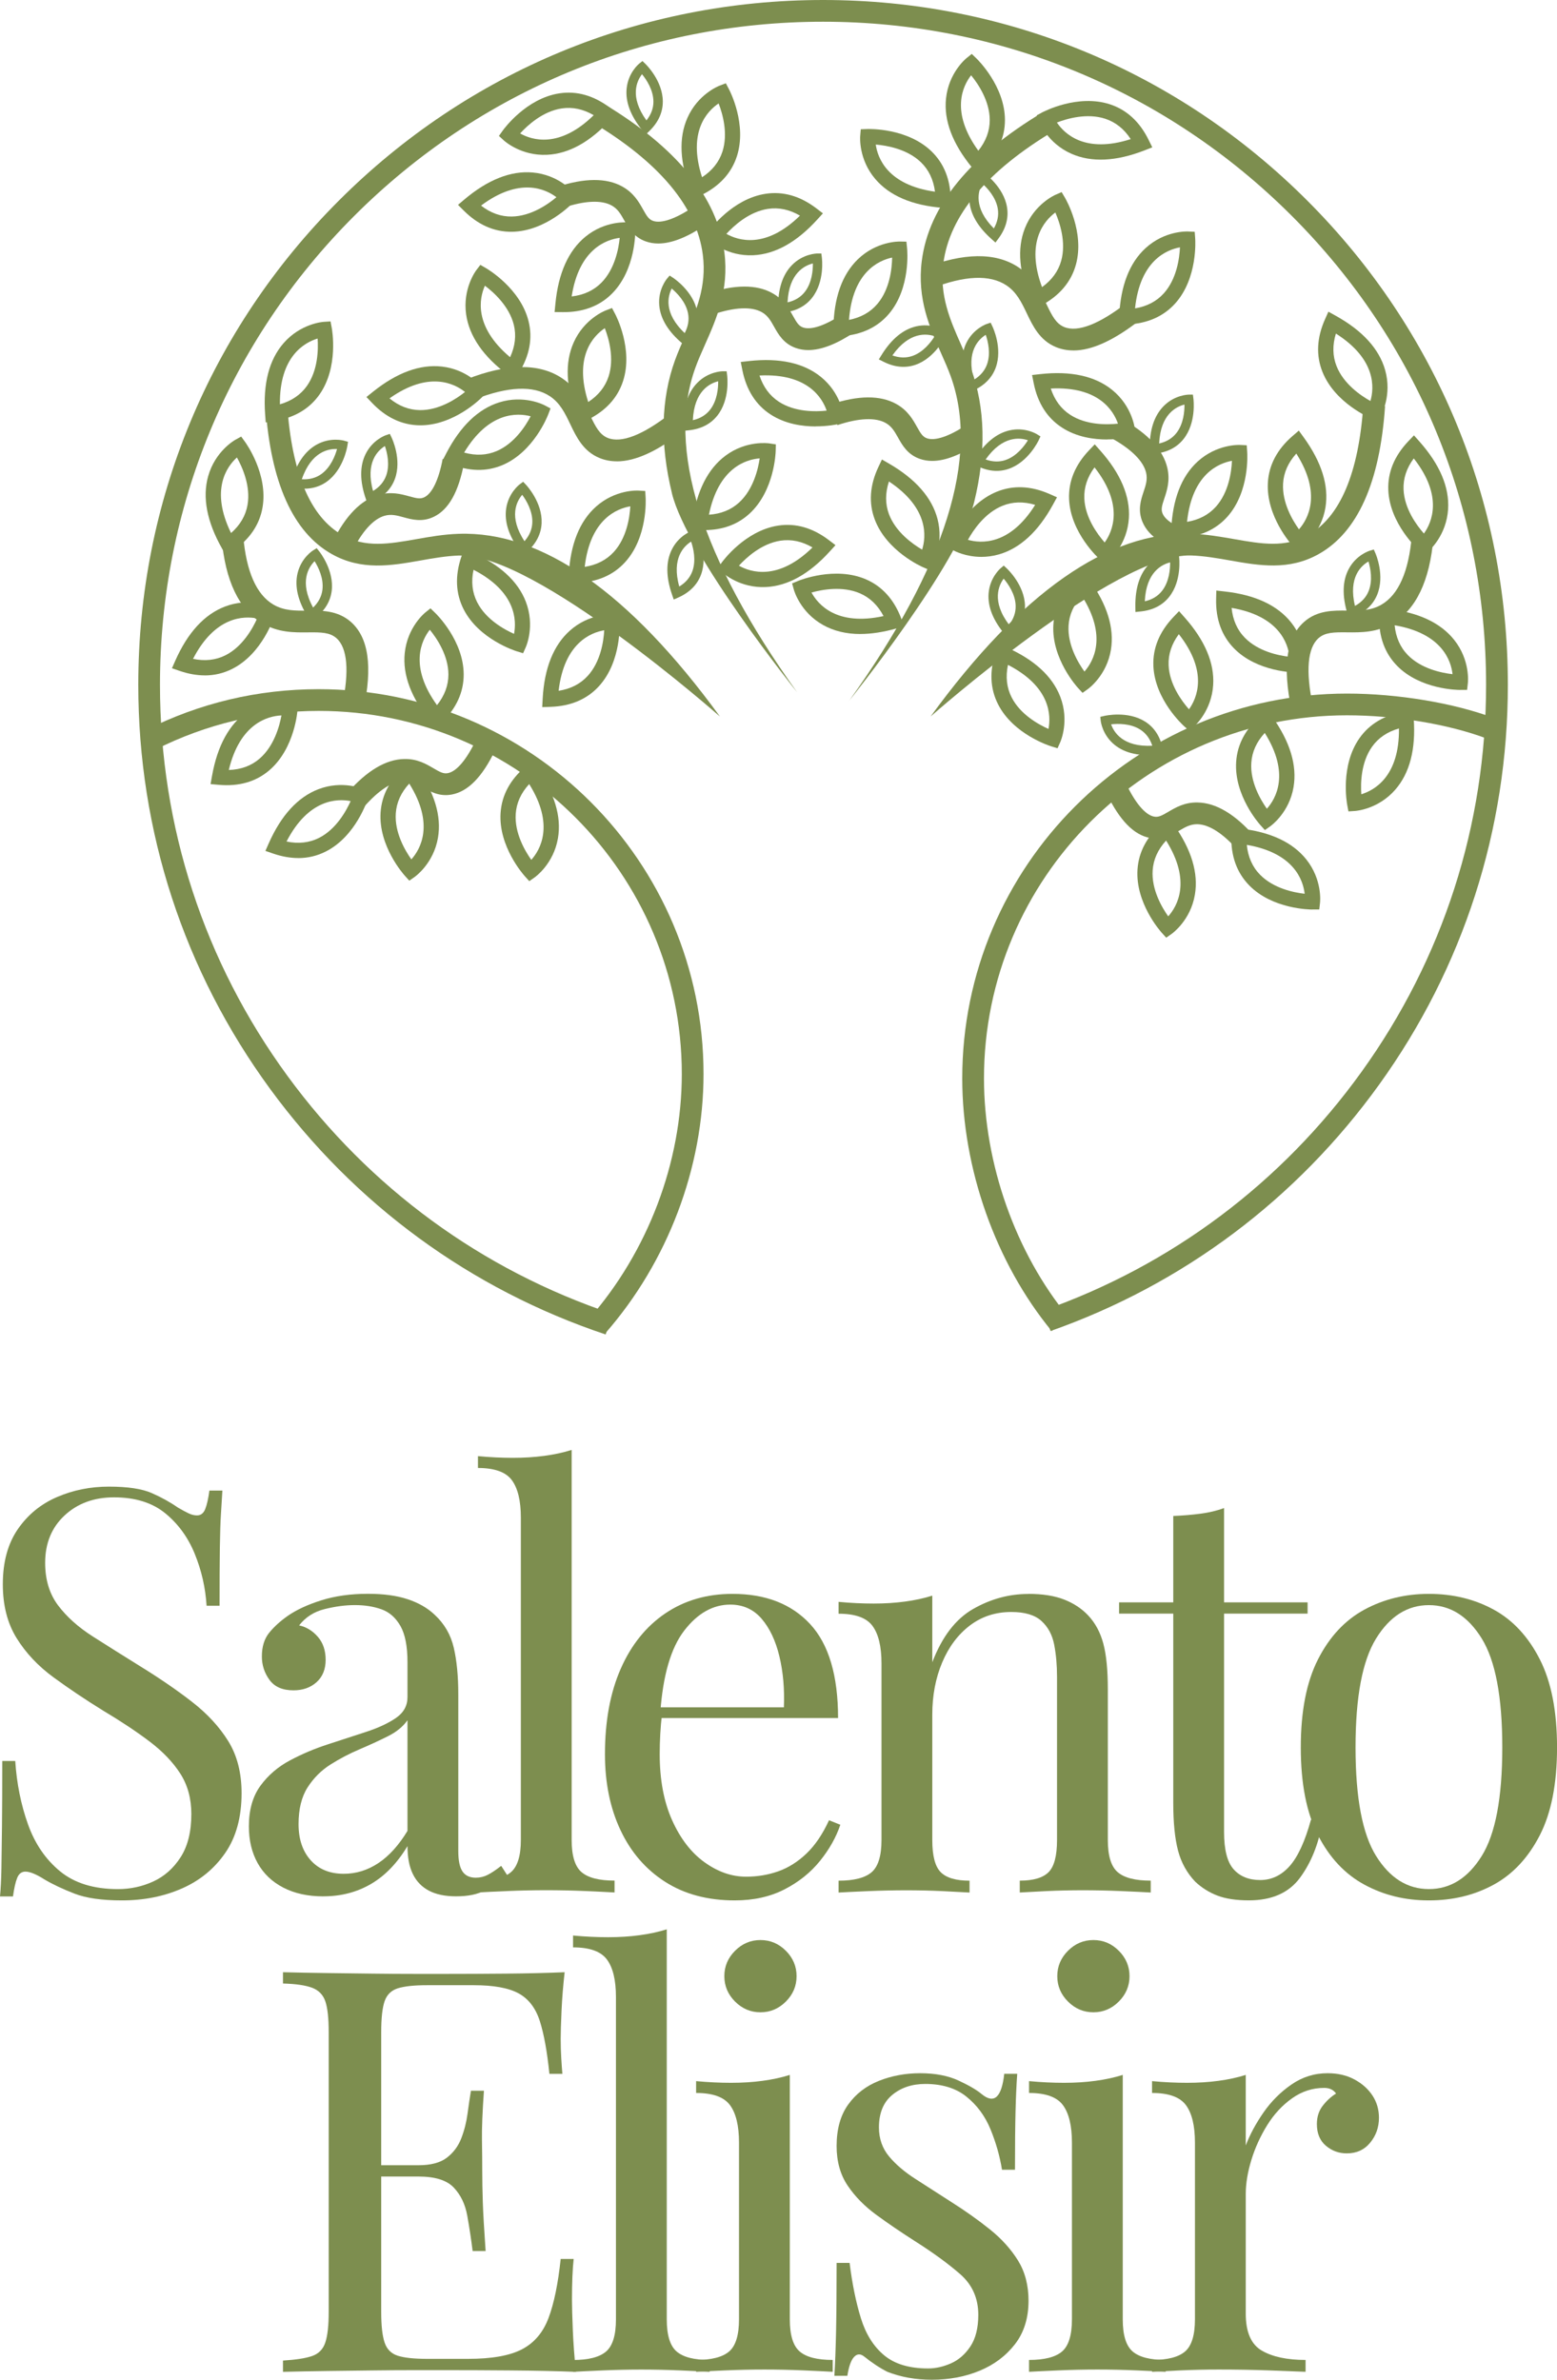 <?xml version="1.0" encoding="UTF-8"?>
<svg id="Livello_1" data-name="Livello 1" xmlns="http://www.w3.org/2000/svg" viewBox="0 0 386.19 590.18">
  <defs>
    <style>
      .cls-1 {
        fill: #7d8e4f;
      }
    </style>
  </defs>
  <g>
    <path class="cls-1" d="M266.23,86.91c-1.54,0-2.99-.28-4.34-.84-4.01-1.66-5.71-5.22-7.21-8.36-1.3-2.71-2.52-5.28-5.1-6.97-4.08-2.68-10.33-2.42-18.57.8l-1.96-5.02c9.96-3.89,17.87-3.98,23.49-.28,3.83,2.52,5.51,6.04,7,9.15,1.43,3,2.41,4.88,4.41,5.71,3.36,1.39,8.77-.72,15.64-6.1l3.33,4.24c-6.55,5.14-12.06,7.68-16.69,7.68Z"/>
    <path class="cls-1" d="M320.35,176.1c-2.29-10.86-1.27-18.02,3.14-21.89,3.26-2.87,7.21-2.82,10.69-2.78,3.01.03,5.85.07,8.51-1.5,4.21-2.48,6.73-8.2,7.48-17.01l5.37.46c-.91,10.66-4.31,17.79-10.12,21.2-3.95,2.32-7.86,2.28-11.3,2.24-3.32-.04-5.44.01-7.07,1.44-2.74,2.4-3.23,8.19-1.43,16.72l-5.28,1.11Z"/>
    <path class="cls-1" d="M90.15,176.1l-5.28-1.11c1.8-8.54,1.31-14.32-1.42-16.72-1.63-1.43-3.74-1.48-7.07-1.44-3.45.04-7.35.08-11.3-2.24-5.8-3.41-9.21-10.55-10.12-21.2l5.37-.46c.75,8.81,3.27,14.54,7.48,17.01,2.66,1.56,5.5,1.53,8.51,1.5,3.48-.04,7.42-.08,10.69,2.78,4.41,3.87,5.44,11.03,3.14,21.89Z"/>
    <path class="cls-1" d="M153,114.41c-1.54,0-2.99-.28-4.34-.84-4.01-1.66-5.71-5.22-7.21-8.36-1.3-2.71-2.52-5.28-5.1-6.97-4.08-2.68-10.33-2.42-18.57.8l-1.96-5.02c9.96-3.89,17.87-3.98,23.49-.28,3.83,2.52,5.51,6.04,7,9.15,1.43,3,2.41,4.88,4.41,5.71,3.37,1.39,8.77-.72,15.64-6.1l3.33,4.24c-6.55,5.14-12.06,7.68-16.69,7.68Z"/>
    <path class="cls-1" d="M200.49,86.82c-1.11,0-2.14-.17-3.12-.52-3.02-1.07-4.32-3.4-5.37-5.27-.83-1.48-1.55-2.77-3.04-3.61-2.54-1.43-6.69-1.25-11.99.52l-1.71-5.12c6.88-2.29,12.38-2.33,16.34-.1,2.82,1.59,4.09,3.85,5.11,5.67.92,1.64,1.41,2.45,2.46,2.82,2.04.72,5.58-.49,9.95-3.42l3,4.48c-4.54,3.04-8.37,4.55-11.63,4.55Z"/>
    <path class="cls-1" d="M87.32,136.83l-4.84-2.38c3.2-6.51,7.03-10.45,11.4-11.71,3.11-.89,5.61-.21,7.63.35,1.82.5,2.73.72,3.74.23,1.95-.95,3.56-4.32,4.55-9.49l5.3,1c-1.36,7.19-3.81,11.55-7.49,13.33-2.88,1.4-5.46.69-7.53.12-1.64-.45-3.06-.84-4.71-.36-2.8.81-5.58,3.89-8.05,8.91Z"/>
    <path class="cls-1" d="M296.29,137.64c-7.1-1.75-11.33-4.43-12.91-8.19-1.24-2.95-.4-5.48.28-7.52.54-1.61,1-3.01.62-4.68-.66-2.84-3.58-5.79-8.46-8.51l2.63-4.71c6.33,3.54,10.06,7.58,11.09,12.01.73,3.15-.09,5.62-.75,7.6-.6,1.79-.86,2.69-.43,3.72.84,2,4.12,3.79,9.23,5.05l-1.29,5.24Z"/>
    <path class="cls-1" d="M231.23,114.31c-1.11,0-2.14-.17-3.12-.52-3.02-1.07-4.32-3.4-5.37-5.27-.83-1.48-1.55-2.77-3.04-3.61-2.54-1.43-6.69-1.25-11.99.52l-1.71-5.12c6.88-2.3,12.38-2.33,16.34-.1,2.82,1.58,4.09,3.85,5.11,5.67.92,1.64,1.41,2.45,2.46,2.82,2.04.72,5.58-.49,9.95-3.42l3,4.48c-4.54,3.04-8.38,4.55-11.63,4.55Z"/>
    <path class="cls-1" d="M163.29,60.39c-1.11,0-2.14-.17-3.12-.52-3.02-1.07-4.32-3.4-5.37-5.27-.83-1.48-1.55-2.77-3.04-3.61-2.54-1.43-6.69-1.25-11.99.52l-1.71-5.12c6.88-2.29,12.38-2.33,16.34-.1,2.82,1.59,4.09,3.85,5.11,5.67.92,1.64,1.41,2.45,2.46,2.82,2.04.72,5.58-.49,9.95-3.42l3,4.48c-4.54,3.04-8.37,4.55-11.63,4.55Z"/>
    <path class="cls-1" d="M90.28,200.14l-4.06-3.55c4.78-5.46,9.51-8.27,14.05-8.35,3.25-.08,5.47,1.26,7.27,2.31,1.62.95,2.45,1.4,3.55,1.19,2.13-.41,4.56-3.24,6.85-7.98l4.85,2.35c-3.18,6.59-6.68,10.16-10.69,10.93-3.14.61-5.45-.75-7.3-1.84-1.47-.86-2.73-1.6-4.45-1.57-2.92.05-6.4,2.3-10.09,6.51Z"/>
    <path class="cls-1" d="M307.07,210.92c-3.68-4.21-7.17-6.46-10.09-6.51-1.73-.02-2.98.71-4.45,1.57-1.85,1.09-4.16,2.44-7.3,1.84-4.01-.77-7.51-4.35-10.69-10.93l4.85-2.35c2.29,4.74,4.72,7.57,6.85,7.98,1.1.21,1.93-.24,3.55-1.19,1.8-1.06,4.05-2.39,7.27-2.31,4.54.08,9.27,2.89,14.05,8.35l-4.06,3.55Z"/>
    <path class="cls-1" d="M172.09,49.31l-.75-1.92c-2.76-7.08-3.04-13.19-.83-18.17,2.6-5.87,7.74-7.89,7.96-7.97l1.56-.6.78,1.48c.19.35,4.53,8.71,1.96,16.64-1.35,4.17-4.32,7.41-8.84,9.63l-1.84.91ZM178.24,25.65c-2.76,1.85-7.77,6.96-4.11,18.31,2.52-1.64,4.21-3.77,5.05-6.33,1.47-4.5.05-9.43-.94-11.98Z"/>
    <path class="cls-1" d="M285.81,36.54l-1.92.75c-7.08,2.76-13.19,3.04-18.17.83-5.87-2.6-7.89-7.74-7.97-7.96l-.6-1.56,1.48-.78c.35-.19,8.71-4.53,16.64-1.96,4.17,1.35,7.41,4.32,9.63,8.84l.91,1.84ZM262.15,30.39c1.85,2.76,6.96,7.77,18.31,4.11-1.64-2.52-3.77-4.21-6.33-5.05-4.5-1.47-9.43-.05-11.98.94Z"/>
    <path class="cls-1" d="M235.83,51.7l-2.05-.16c-7.57-.6-13.19-3.02-16.71-7.18-4.15-4.9-3.73-10.41-3.71-10.64l.14-1.66,1.67-.06c.4-.01,9.81-.28,15.83,5.49,3.16,3.03,4.78,7.12,4.81,12.15v2.06ZM217.22,35.85c.46,3.29,2.87,10.03,14.69,11.69-.38-2.98-1.55-5.44-3.5-7.31-3.41-3.28-8.46-4.15-11.19-4.38Z"/>
    <path class="cls-1" d="M143.86,105.05l-.75-1.92c-2.76-7.08-3.04-13.19-.83-18.17,2.6-5.87,7.74-7.89,7.96-7.97l1.56-.6.78,1.48c.19.35,4.53,8.71,1.96,16.64-1.35,4.17-4.32,7.41-8.84,9.63l-1.84.91ZM150.01,81.39c-2.76,1.85-7.77,6.96-4.11,18.31,2.52-1.64,4.21-3.77,5.05-6.33,1.47-4.5.05-9.43-.94-11.98Z"/>
    <path class="cls-1" d="M206.68,83.53l.03-2.06c.11-7.61,2.15-13.38,6.07-17.17,4.62-4.47,10.14-4.4,10.37-4.4l1.67.03.17,1.66c.04.4.92,9.78-4.45,16.18-2.82,3.36-6.79,5.25-11.81,5.61l-2.05.15ZM221.28,63.88c-3.26.68-9.82,3.54-10.7,15.45,2.95-.58,5.32-1.91,7.06-3.98,3.06-3.63,3.6-8.74,3.64-11.48Z"/>
    <path class="cls-1" d="M218.75,113.96l1.78,1.03c6.58,3.82,10.62,8.43,12,13.7,1.63,6.22-1.13,11-1.24,11.2l-.85,1.44-1.53-.67c-.37-.16-8.98-3.99-11.93-11.8-1.55-4.1-1.25-8.49.89-13.04l.88-1.86ZM228.72,136.31c1-3.17,1.72-10.3-8.23-16.9-.94,2.86-.94,5.57,0,8.1,1.67,4.44,5.86,7.41,8.22,8.8Z"/>
    <path class="cls-1" d="M204.11,52.91l-1.38,1.52c-5.11,5.64-10.46,8.62-15.91,8.87-6.42.3-10.52-3.4-10.69-3.55l-1.23-1.13.97-1.36c.23-.32,5.77-7.95,14.03-9.2,4.34-.66,8.56.55,12.57,3.6l1.64,1.25ZM180.17,58c2.89,1.64,9.71,3.84,18.25-4.52-2.6-1.52-5.26-2.08-7.93-1.68-4.69.7-8.47,4.18-10.32,6.2Z"/>
    <path class="cls-1" d="M207.23,135.2l-1.38,1.52c-5.11,5.64-10.46,8.62-15.91,8.87-6.42.3-10.52-3.4-10.69-3.55l-1.23-1.13.97-1.36c.23-.32,5.77-7.95,14.03-9.2,4.34-.66,8.56.55,12.57,3.6l1.64,1.25ZM183.28,140.29c2.89,1.64,9.71,3.84,18.25-4.52-2.6-1.52-5.26-2.08-7.93-1.68-4.69.7-8.47,4.18-10.32,6.2Z"/>
    <path class="cls-1" d="M152.96,28l-1.38,1.52c-5.11,5.64-10.46,8.62-15.91,8.87-6.42.3-10.52-3.4-10.69-3.55l-1.23-1.13.97-1.36c.23-.32,5.77-7.95,14.03-9.2,4.34-.66,8.56.55,12.57,3.6l1.64,1.25ZM129.01,33.09c2.89,1.64,9.71,3.84,18.25-4.52-2.6-1.52-5.26-2.08-7.93-1.68-4.69.7-8.47,4.18-10.32,6.2Z"/>
    <path class="cls-1" d="M174.75,131.46c-.41,0-.83-.01-1.25-.04l-2.05-.11.29-2.04c1.07-7.53,3.84-13,8.21-16.26,5.15-3.84,10.61-3.08,10.84-3.05l1.65.25-.04,1.67c-.01.4-.33,9.82-6.47,15.48-2.95,2.72-6.71,4.1-11.17,4.1ZM188.42,113.68c-3.32.26-10.19,2.26-12.58,13.97,3-.2,5.52-1.22,7.51-3.05,3.49-3.21,4.68-8.21,5.08-10.92Z"/>
    <path class="cls-1" d="M109.75,114.24l.95-1.83c3.51-6.75,7.93-10.99,13.13-12.62,6.13-1.92,11.04.61,11.24.72l1.48.78-.6,1.56c-.14.37-3.57,9.16-11.24,12.46-4.03,1.73-8.42,1.64-13.07-.29l-1.9-.79ZM131.62,103.24c-3.22-.85-10.37-1.24-16.5,9,2.9.81,5.61.68,8.09-.38,4.36-1.87,7.14-6.19,8.41-8.62Z"/>
    <path class="cls-1" d="M52.23,194.46l.36-2.03c1.33-7.49,4.28-12.86,8.76-15.97,5.28-3.66,10.71-2.72,10.94-2.67l1.64.3-.1,1.67c-.02.4-.67,9.81-7,15.25-3.32,2.86-7.55,4.08-12.56,3.63l-2.05-.18ZM69.81,177.43c-3.32.15-10.27,1.91-13.06,13.53,3.01-.1,5.56-1.03,7.61-2.79,3.6-3.09,4.96-8.04,5.45-10.74Z"/>
    <path class="cls-1" d="M140.96,144.61l.11-2.05c.41-7.59,2.69-13.29,6.76-16.91,4.8-4.28,10.3-4,10.54-3.98l1.67.1.1,1.67c.02.4.53,9.81-5.1,15.99-2.95,3.24-7,4.97-12.02,5.13l-2.06.07ZM156.35,125.57c-3.28.55-9.96,3.14-11.32,15.01,2.97-.46,5.39-1.7,7.21-3.69,3.2-3.5,3.95-8.58,4.1-11.32Z"/>
    <path class="cls-1" d="M134.49,175.35l.11-2.05c.41-7.59,2.69-13.29,6.76-16.91,4.8-4.28,10.3-4,10.54-3.98l1.67.1.1,1.67c.02.4.53,9.81-5.1,15.99-2.95,3.24-7,4.97-12.02,5.13l-2.06.07ZM149.88,156.31c-3.28.55-9.96,3.14-11.32,15.01,2.97-.46,5.39-1.7,7.21-3.69,3.2-3.5,3.95-8.58,4.1-11.32Z"/>
    <path class="cls-1" d="M108.12,180.6l-1.3-1.59c-4.82-5.88-6.99-11.62-6.43-17.04.65-6.39,4.9-9.91,5.08-10.05l1.3-1.05,1.2,1.16c.29.28,7.02,6.88,7.04,15.23.01,4.39-1.81,8.39-5.41,11.9l-1.47,1.44ZM106.61,156.17c-2.05,2.62-5.22,9.04,1.78,18.71,1.88-2.35,2.83-4.89,2.83-7.59,0-4.74-2.89-9-4.62-11.12Z"/>
    <path class="cls-1" d="M242.38,43.1l-1.31-1.59c-4.82-5.88-6.99-11.62-6.43-17.04.65-6.39,4.9-9.91,5.09-10.05l1.3-1.05,1.2,1.16c.29.28,7.02,6.88,7.03,15.23.01,4.38-1.81,8.39-5.41,11.9l-1.47,1.44ZM240.87,18.67c-2.05,2.62-5.22,9.04,1.79,18.71,1.88-2.35,2.83-4.89,2.83-7.59,0-4.74-2.89-9-4.62-11.12Z"/>
    <path class="cls-1" d="M160.17,33.36l-.8-.98c-2.95-3.6-4.28-7.12-3.94-10.44.4-3.92,3-6.07,3.12-6.16l.8-.64.74.71c.18.17,4.3,4.22,4.31,9.33,0,2.69-1.11,5.14-3.31,7.29l-.9.88ZM159.25,18.39c-1.25,1.61-3.2,5.54,1.09,11.47,1.15-1.44,1.74-3,1.73-4.65,0-2.91-1.77-5.51-2.83-6.81Z"/>
    <path class="cls-1" d="M170.32,86.08l-.97-.81c-3.58-2.99-5.54-6.19-5.83-9.52-.34-3.92,1.82-6.52,1.91-6.63l.66-.78.86.56c.2.13,5.01,3.34,5.98,8.36.51,2.64-.13,5.26-1.89,7.78l-.72,1.03ZM166.61,71.55c-.93,1.81-2.11,6.04,3.22,11.06.86-1.63,1.14-3.27.83-4.89-.55-2.86-2.77-5.08-4.05-6.16Z"/>
    <path class="cls-1" d="M240.19,97.4l-.41-1.19c-1.53-4.4-1.56-8.16-.09-11.16,1.73-3.54,4.92-4.66,5.05-4.7l.97-.33.44.92c.11.22,2.58,5.44.82,10.25-.92,2.52-2.82,4.44-5.63,5.7l-1.15.51ZM244.5,83.04c-1.73,1.07-4.92,4.09-2.94,11.14,1.58-.95,2.66-2.21,3.24-3.77,1-2.73.25-5.78-.3-7.37Z"/>
    <path class="cls-1" d="M167.11,148.69l-.41-1.19c-1.53-4.4-1.56-8.16-.09-11.16,1.73-3.54,4.92-4.66,5.05-4.7l.97-.33.44.92c.11.22,2.58,5.44.82,10.25-.92,2.52-2.82,4.44-5.63,5.7l-1.15.51ZM171.42,134.32c-1.73,1.07-4.92,4.09-2.94,11.14,1.58-.95,2.66-2.21,3.24-3.77,1-2.73.25-5.78-.3-7.37Z"/>
    <path class="cls-1" d="M91.17,124.98l-.41-1.19c-1.53-4.4-1.56-8.16-.09-11.16,1.73-3.54,4.92-4.66,5.05-4.7l.97-.33.44.92c.11.22,2.58,5.44.82,10.25-.92,2.52-2.82,4.44-5.63,5.7l-1.15.51ZM95.47,110.62c-1.73,1.07-4.92,4.09-2.94,11.14,1.58-.95,2.66-2.21,3.24-3.77,1-2.73.25-5.78-.3-7.37Z"/>
    <path class="cls-1" d="M129.76,137.72l-.75-1.01c-2.79-3.73-3.95-7.3-3.46-10.61.58-3.89,3.28-5.93,3.39-6.01l.82-.61.7.74c.17.18,4.1,4.41,3.88,9.52-.12,2.68-1.34,5.08-3.64,7.13l-.94.84ZM129.52,122.72c-1.33,1.55-3.45,5.39.57,11.5,1.22-1.38,1.87-2.91,1.94-4.57.13-2.9-1.51-5.59-2.51-6.94Z"/>
    <path class="cls-1" d="M71.9,120.75l.34-1.22c1.24-4.49,3.35-7.6,6.26-9.24,3.43-1.93,6.69-1.04,6.83-1l.99.28-.16,1.01c-.04.24-.97,5.94-5.14,8.9-2.19,1.55-4.84,2.06-7.87,1.5l-1.24-.23ZM83.6,111.36c-2.04-.1-6.37.58-8.74,7.5,1.84.11,3.45-.31,4.8-1.26,2.37-1.68,3.49-4.62,3.94-6.24Z"/>
    <path class="cls-1" d="M77.05,154.13l-.67-1.07c-2.47-3.95-3.34-7.6-2.58-10.86.9-3.83,3.75-5.64,3.88-5.71l.87-.54.64.8c.15.19,3.73,4.73,3.08,9.81-.34,2.67-1.76,4.96-4.22,6.81l-1.01.76ZM78.04,139.17c-1.45,1.43-3.88,5.09-.38,11.51,1.33-1.28,2.1-2.75,2.31-4.39.37-2.88-1.05-5.69-1.94-7.12Z"/>
    <path class="cls-1" d="M246.9,60.15l-.94-.84c-3.48-3.09-5.35-6.35-5.53-9.69-.22-3.93,2.01-6.47,2.11-6.57l.68-.76.84.59c.2.14,4.91,3.49,5.72,8.54.43,2.65-.29,5.25-2.12,7.72l-.75,1.01ZM243.63,45.51c-.99,1.78-2.29,5.97,2.88,11.15.91-1.6,1.24-3.23.98-4.87-.46-2.87-2.61-5.17-3.86-6.28Z"/>
    <path class="cls-1" d="M217.98,89.13l.66-1.07c2.45-3.96,5.34-6.36,8.59-7.12,3.83-.89,6.72.87,6.84.95l.87.54-.43.93c-.1.22-2.59,5.43-7.43,7.11-2.54.88-5.22.62-7.97-.77l-1.13-.57ZM231.83,83.39c-1.93-.66-6.28-1.23-10.49,4.76,1.73.62,3.4.67,4.96.13,2.75-.95,4.64-3.46,5.53-4.89Z"/>
    <path class="cls-1" d="M241.11,114.93l.66-1.07c2.45-3.96,5.34-6.36,8.59-7.12,3.83-.89,6.72.87,6.84.95l.87.54-.43.93c-.1.22-2.59,5.43-7.43,7.11-2.54.88-5.22.62-7.97-.77l-1.13-.57ZM254.96,109.19c-1.93-.66-6.28-1.23-10.49,4.76,1.73.62,3.4.67,4.96.13,2.75-.95,4.64-3.46,5.53-4.89Z"/>
    <path class="cls-1" d="M193.03,77.63l-.02-1.26c-.07-4.66,1.08-8.23,3.42-10.62,2.75-2.82,6.13-2.88,6.27-2.88h1.02s.13,1.01.13,1.01c.03.24.74,5.98-2.44,9.99-1.67,2.11-4.07,3.33-7.13,3.64l-1.25.13ZM201.62,65.34c-1.98.48-5.95,2.34-6.28,9.65,1.8-.41,3.22-1.26,4.25-2.56,1.81-2.28,2.05-5.41,2.03-7.09Z"/>
    <path class="cls-1" d="M169.54,106.84l-.02-1.26c-.07-4.66,1.08-8.23,3.42-10.62,2.75-2.82,6.13-2.88,6.27-2.88h1.02s.13,1.01.13,1.01c.03.24.74,5.98-2.44,9.99-1.67,2.11-4.07,3.33-7.13,3.64l-1.25.13ZM178.13,94.56c-1.98.48-5.95,2.34-6.28,9.65,1.8-.41,3.22-1.26,4.25-2.56,1.81-2.28,2.05-5.41,2.03-7.09Z"/>
    <path class="cls-1" d="M285.19,112.63l-.02-1.26c-.07-4.66,1.08-8.23,3.42-10.62,2.75-2.82,6.13-2.88,6.27-2.88h1.02s.13,1.01.13,1.01c.03.24.74,5.98-2.44,9.99-1.67,2.11-4.07,3.33-7.13,3.64l-1.25.13ZM293.79,100.34c-1.98.48-5.95,2.34-6.28,9.65,1.8-.41,3.22-1.26,4.25-2.56,1.81-2.28,2.05-5.41,2.03-7.09Z"/>
    <path class="cls-1" d="M281.63,151.77l-.02-1.26c-.07-4.66,1.08-8.23,3.42-10.62,2.75-2.82,6.13-2.88,6.27-2.88h1.02s.13,1.01.13,1.01c.03.24.74,5.98-2.44,9.99-1.67,2.11-4.07,3.33-7.13,3.64l-1.25.13ZM290.23,139.48c-1.98.48-5.95,2.34-6.28,9.65,1.8-.41,3.22-1.26,4.25-2.56,1.81-2.28,2.05-5.41,2.03-7.09Z"/>
    <path class="cls-1" d="M250.2,158.46l-.82-.96c-3.03-3.54-4.43-7.02-4.17-10.35.31-3.92,2.87-6.13,2.98-6.22l.78-.66.75.7c.18.17,4.39,4.12,4.51,9.24.06,2.69-1,5.16-3.16,7.36l-.88.9ZM248.95,143.51c-1.22,1.63-3.08,5.61,1.34,11.44,1.12-1.46,1.67-3.03,1.63-4.69-.06-2.91-1.89-5.47-2.97-6.75Z"/>
    <path class="cls-1" d="M334.59,153.44l-.37-1.21c-1.36-4.46-1.25-8.21.33-11.15,1.86-3.47,5.09-4.47,5.22-4.51l.98-.29.41.94c.1.22,2.37,5.53.43,10.27-1.02,2.49-2.98,4.33-5.84,5.48l-1.17.47ZM339.43,139.25c-1.77,1.01-5.07,3.9-3.35,11.02,1.61-.89,2.75-2.11,3.37-3.64,1.1-2.69.46-5.77-.02-7.38Z"/>
    <path class="cls-1" d="M288.66,186.98l-1.25.14c-4.63.52-8.3-.27-10.91-2.36-3.07-2.46-3.46-5.82-3.48-5.96l-.11-1.02,1-.23c.24-.06,5.87-1.32,10.18,1.45,2.26,1.45,3.71,3.72,4.32,6.74l.25,1.24ZM275.59,179.63c.67,1.93,2.91,5.7,10.22,5.31-.58-1.75-1.57-3.08-2.96-3.98-2.44-1.58-5.59-1.51-7.26-1.32Z"/>
    <path class="cls-1" d="M277.51,80.56l.09-2.06c.33-7.6,2.54-13.32,6.57-16.99,4.75-4.33,10.26-4.11,10.49-4.1l1.67.08.12,1.67c.03.4.64,9.81-4.91,16.04-2.92,3.27-6.94,5.05-11.97,5.27l-2.06.09ZM292.68,61.34c-3.27.59-9.92,3.26-11.15,15.14,2.97-.49,5.37-1.76,7.17-3.77,3.16-3.54,3.85-8.63,3.97-11.37Z"/>
    <path class="cls-1" d="M290.41,133.5l.09-2.06c.33-7.6,2.54-13.32,6.57-16.99,4.75-4.33,10.26-4.11,10.49-4.1l1.67.08.12,1.67c.03.4.64,9.81-4.91,16.04-2.92,3.27-6.94,5.05-11.97,5.27l-2.06.09ZM305.58,114.28c-3.27.59-9.92,3.26-11.15,15.14,2.97-.49,5.37-1.76,7.17-3.77,3.16-3.54,3.85-8.63,3.97-11.37Z"/>
    <path class="cls-1" d="M256.66,76.65l-.83-1.88c-3.07-6.96-3.62-13.06-1.63-18.14,2.34-5.98,7.38-8.23,7.59-8.32l1.53-.67.85,1.44c.2.34,4.91,8.51,2.69,16.56-1.17,4.23-3.99,7.6-8.4,10.02l-1.8.99ZM261.76,52.7c-2.68,1.98-7.46,7.31-3.3,18.51,2.44-1.76,4.04-3.95,4.76-6.56,1.27-4.57-.37-9.44-1.46-11.95Z"/>
    <path class="cls-1" d="M202.35,105.76c-3.29,0-7.54-.58-11.19-2.95-3.68-2.38-6.04-6.09-7.03-11.02l-.4-2.02,2.05-.23c7.56-.83,13.55.48,17.79,3.9,5,4.03,5.63,9.51,5.65,9.74l.17,1.66-1.63.37c-.19.04-2.39.53-5.41.53ZM188.38,93.13c.94,2.86,2.56,5.04,4.82,6.51,3.98,2.59,9.12,2.49,11.84,2.2-1.08-3.15-4.73-9.31-16.66-8.71Z"/>
    <path class="cls-1" d="M274.61,109c-3.29,0-7.54-.58-11.19-2.95-3.68-2.38-6.04-6.09-7.03-11.02l-.4-2.02,2.05-.23c7.56-.83,13.55.48,17.79,3.9,5,4.03,5.63,9.51,5.65,9.74l.17,1.66-1.63.37c-.19.04-2.39.53-5.41.53ZM260.63,96.36c.94,2.86,2.55,5.04,4.82,6.51,3.98,2.59,9.11,2.49,11.84,2.2-1.08-3.15-4.72-9.31-16.66-8.71Z"/>
    <path class="cls-1" d="M321.72,136.56l-1.13-1.23c-.27-.29-6.59-7.29-6.11-15.63.25-4.38,2.31-8.27,6.11-11.56l1.56-1.35,1.21,1.67c4.46,6.16,6.28,12.01,5.4,17.39-1.03,6.34-5.49,9.59-5.68,9.73l-1.36.97ZM321.53,112.49c-2.02,2.23-3.12,4.71-3.28,7.41-.28,4.74,2.34,9.15,3.94,11.38,2.2-2.49,5.76-8.71-.66-18.79Z"/>
    <path class="cls-1" d="M341.73,104.44l-1.55-.64c-.37-.15-9.06-3.81-12.16-11.56-1.63-4.07-1.42-8.46.63-13.06l.84-1.88,1.8,1c6.65,3.69,10.78,8.22,12.27,13.46,1.75,6.18-.9,11.02-1.02,11.22l-.82,1.46ZM331.35,82.72c-.88,2.87-.83,5.59.17,8.1,1.75,4.41,6,7.3,8.39,8.63.94-3.19,1.52-10.33-8.57-16.73Z"/>
    <path class="cls-1" d="M353.23,137.62l-1.25-1.11c-.3-.27-7.28-6.6-7.63-14.95-.18-4.38,1.48-8.45,4.94-12.1l1.42-1.49,1.37,1.54c5.05,5.69,7.44,11.33,7.1,16.77-.4,6.41-4.51,10.09-4.69,10.24l-1.26,1.1ZM350.66,113.69c-1.79,2.42-2.64,5-2.53,7.7.19,4.74,3.24,8.88,5.05,10.93,1.94-2.7,4.86-9.24-2.52-18.63Z"/>
    <path class="cls-1" d="M262.32,185.58l-1.6-.49c-.38-.12-9.37-2.97-13.16-10.41-1.99-3.91-2.18-8.3-.56-13.06l.66-1.95,1.88.83c6.96,3.07,11.48,7.2,13.44,12.29,2.31,6,.1,11.05,0,11.27l-.68,1.53ZM250.01,164.9c-.62,2.94-.32,5.64.91,8.05,2.15,4.23,6.64,6.72,9.14,7.83.64-3.26.57-10.43-10.05-15.89Z"/>
    <path class="cls-1" d="M129.76,162.01l-1.6-.49c-.38-.12-9.37-2.97-13.16-10.41-1.99-3.91-2.18-8.3-.56-13.06l.66-1.95,1.88.83c6.96,3.07,11.48,7.2,13.44,12.29,2.31,6,.1,11.05,0,11.27l-.68,1.53ZM117.45,141.32c-.62,2.94-.32,5.64.91,8.05,2.15,4.23,6.64,6.72,9.14,7.83.64-3.26.57-10.43-10.05-15.89Z"/>
    <path class="cls-1" d="M294.96,181.22l-1.25-1.11c-.3-.27-7.28-6.6-7.63-14.95-.18-4.38,1.48-8.45,4.94-12.1l1.42-1.49,1.37,1.54c5.05,5.69,7.44,11.33,7.1,16.77-.4,6.41-4.51,10.09-4.69,10.24l-1.26,1.1ZM292.39,157.28c-1.79,2.42-2.64,5-2.53,7.7.19,4.74,3.24,8.88,5.05,10.93,1.94-2.7,4.86-9.24-2.52-18.63Z"/>
    <path class="cls-1" d="M274.05,139.85l-1.25-1.11c-.3-.27-7.28-6.6-7.63-14.95-.18-4.38,1.48-8.45,4.94-12.1l1.42-1.49,1.37,1.54c5.05,5.69,7.44,11.33,7.1,16.77-.4,6.41-4.51,10.09-4.69,10.24l-1.26,1.1ZM271.48,115.91c-1.79,2.42-2.64,5-2.53,7.7.19,4.74,3.24,8.88,5.05,10.93,1.94-2.7,4.86-9.24-2.52-18.63Z"/>
    <path class="cls-1" d="M321.74,166.79c-.67,0-9.89-.11-15.65-5.98-3.07-3.13-4.57-7.26-4.45-12.29l.05-2.06,2.05.23c7.56.83,13.12,3.42,16.51,7.69,4,5.03,3.42,10.51,3.39,10.74l-.19,1.66h-1.67s-.01,0-.03,0ZM305.48,150.75c.29,2.99,1.39,5.48,3.28,7.41,3.32,3.39,8.35,4.42,11.08,4.73-.37-3.31-2.59-10.12-14.36-12.13Z"/>
    <path class="cls-1" d="M362.18,171.11c-.67,0-9.89-.11-15.65-5.98-3.07-3.13-4.57-7.26-4.45-12.29l.05-2.06,2.05.23c7.56.83,13.12,3.42,16.51,7.69,4,5.03,3.42,10.51,3.39,10.74l-.19,1.66h-1.67s-.01,0-.03,0ZM345.92,155.06c.29,2.99,1.39,5.48,3.28,7.41,3.32,3.39,8.35,4.42,11.08,4.73-.37-3.31-2.59-10.12-14.36-12.13Z"/>
    <path class="cls-1" d="M325.51,225.57c-.67,0-9.89-.11-15.65-5.98-3.07-3.13-4.57-7.26-4.45-12.29l.05-2.06,2.05.23c7.56.83,13.12,3.42,16.51,7.69,4,5.03,3.42,10.51,3.39,10.74l-.19,1.66h-1.67s-.01,0-.03,0ZM309.25,209.52c.29,2.99,1.39,5.48,3.28,7.41,3.32,3.39,8.35,4.42,11.07,4.73-.37-3.31-2.59-10.12-14.36-12.13Z"/>
    <path class="cls-1" d="M334.46,201.22l-.31-1.64c-.07-.39-1.76-9.67,3.04-16.5,2.52-3.59,6.32-5.81,11.28-6.6l2.03-.32.15,2.05c.55,7.59-.99,13.52-4.57,17.63-4.22,4.85-9.72,5.26-9.95,5.28l-1.67.11ZM346.98,180.66c-2.89.83-5.14,2.36-6.69,4.57-2.73,3.88-2.83,9.01-2.64,11.75,3.19-.96,9.48-4.37,9.34-16.32Z"/>
    <path class="cls-1" d="M289.25,232.54l-1.12-1.24c-.27-.3-6.54-7.34-5.99-15.67.29-4.38,2.37-8.25,6.2-11.51l1.57-1.33,1.19,1.68c4.42,6.19,6.19,12.06,5.27,17.44-1.08,6.33-5.56,9.55-5.75,9.69l-1.37.96ZM289.24,208.46c-2.04,2.21-3.16,4.69-3.34,7.39-.32,4.73,2.27,9.17,3.86,11.41,2.22-2.48,5.82-8.67-.52-18.79Z"/>
    <path class="cls-1" d="M101.51,218.4l-1.12-1.24c-.27-.3-6.54-7.34-5.99-15.67.29-4.38,2.37-8.25,6.2-11.51l1.57-1.33,1.19,1.68c4.42,6.19,6.19,12.06,5.27,17.44-1.08,6.33-5.56,9.55-5.75,9.69l-1.37.96ZM101.51,194.33c-2.04,2.21-3.16,4.69-3.34,7.39-.32,4.73,2.27,9.17,3.86,11.41,2.22-2.48,5.82-8.67-.52-18.79Z"/>
    <path class="cls-1" d="M313.72,205.85l-1.12-1.24c-.27-.3-6.54-7.34-5.99-15.67.29-4.38,2.37-8.25,6.2-11.51l1.57-1.33,1.19,1.68c4.42,6.19,6.19,12.06,5.27,17.44-1.08,6.33-5.56,9.55-5.75,9.69l-1.37.96ZM313.71,181.77c-2.04,2.21-3.16,4.69-3.34,7.39-.32,4.73,2.27,9.17,3.86,11.41,2.22-2.48,5.82-8.67-.52-18.79Z"/>
    <path class="cls-1" d="M131.27,218.52l-1.12-1.24c-.27-.3-6.54-7.34-5.99-15.67.29-4.38,2.37-8.25,6.2-11.51l1.57-1.33,1.19,1.68c4.42,6.19,6.19,12.06,5.27,17.44-1.08,6.33-5.56,9.55-5.75,9.69l-1.37.96ZM131.26,194.45c-2.04,2.21-3.16,4.69-3.34,7.39-.32,4.73,2.27,9.17,3.86,11.41,2.22-2.48,5.82-8.67-.52-18.79Z"/>
    <path class="cls-1" d="M268.51,171.84l-1.13-1.23c-.27-.29-6.59-7.29-6.11-15.63.25-4.38,2.31-8.27,6.11-11.56l1.56-1.35,1.21,1.67c4.46,6.16,6.28,12.01,5.4,17.39-1.03,6.34-5.49,9.59-5.68,9.73l-1.36.97ZM268.32,147.76c-2.02,2.23-3.12,4.71-3.28,7.41-.28,4.74,2.34,9.15,3.94,11.38,2.2-2.49,5.76-8.71-.66-18.79Z"/>
    <path class="cls-1" d="M243.42,138.11c-3.95,0-6.7-1.49-6.85-1.57l-1.46-.81.63-1.55c.15-.37,3.75-9.08,11.49-12.23,4.06-1.65,8.46-1.47,13.06.55l1.88.83-.99,1.81c-3.65,6.68-8.15,10.83-13.39,12.35-1.56.45-3.04.62-4.38.62ZM240.08,133.88c3.2.91,10.34,1.46,16.68-8.67-2.88-.87-5.6-.79-8.1.22-4.4,1.78-7.26,6.05-8.58,8.45Z"/>
    <path class="cls-1" d="M213.42,157.24c-3.52,0-6.63-.75-9.31-2.26-5.6-3.15-7.12-8.45-7.19-8.68l-.45-1.61,1.54-.64c.37-.15,9.11-3.68,16.78-.37,4.02,1.74,6.97,5.01,8.75,9.71l.73,1.92-1.98.56c-3.19.9-6.16,1.36-8.88,1.36ZM201.28,146.95c1.59,2.92,6.2,8.4,17.87,5.84-1.4-2.66-3.35-4.55-5.83-5.63-4.35-1.89-9.4-.95-12.04-.21Z"/>
    <path class="cls-1" d="M120.52,56.13c-1.92-.87-3.74-2.16-5.46-3.87l-1.46-1.45,1.57-1.33c5.81-4.91,11.51-7.17,16.94-6.7,6.4.55,9.98,4.75,10.13,4.93l1.07,1.28-1.14,1.22c-.27.29-6.77,7.12-15.12,7.27-2.27.04-4.45-.41-6.52-1.35ZM119.32,50.99c2.37,1.85,4.94,2.76,7.64,2.71,4.74-.08,8.95-3.02,11.05-4.79-2.65-2.01-9.12-5.08-18.68,2.07Z"/>
    <path class="cls-1" d="M146.23,76.36c-1.98.72-4.19,1.07-6.61,1.05l-2.06-.02.2-2.05c.72-7.57,3.23-13.17,7.44-16.63,4.97-4.08,10.46-3.57,10.69-3.55l1.66.17.03,1.67c0,.4.13,9.83-5.74,15.77-1.6,1.62-3.48,2.82-5.61,3.59ZM141.79,73.52c2.99-.34,5.46-1.48,7.36-3.39,3.34-3.37,4.29-8.42,4.56-11.14-3.3.42-10.08,2.73-11.92,14.54Z"/>
    <path class="cls-1" d="M97.67,103.96c-1.9-.92-3.69-2.26-5.36-4.01l-1.42-1.49,1.61-1.29c5.93-4.76,11.69-6.87,17.1-6.26,6.39.72,9.85,5.01,10,5.19l1.04,1.31-1.17,1.19c-.28.28-6.95,6.94-15.31,6.88-2.28-.02-4.44-.53-6.49-1.52ZM96.61,98.8c2.33,1.91,4.86,2.88,7.56,2.91,4.74.05,9.03-2.79,11.17-4.5-2.6-2.08-8.99-5.32-18.73,1.59Z"/>
    <path class="cls-1" d="M50.8,167.5c-1.99,0-4.06-.37-6.2-1.1l-1.95-.67.83-1.88c3.08-6.96,7.22-11.47,12.31-13.42,6-2.3,11.05-.08,11.26.01l1.52.69-.5,1.6c-.12.38-2.98,9.36-10.43,13.14-2.15,1.09-4.44,1.64-6.86,1.64ZM47.88,163.4c2.94.62,5.64.32,8.05-.89,4.23-2.14,6.73-6.63,7.85-9.13-3.26-.65-10.43-.59-15.9,10.02Z"/>
    <path class="cls-1" d="M73.98,212.8c-1.99,0-4.06-.37-6.2-1.1l-1.95-.67.83-1.88c3.08-6.95,7.22-11.47,12.31-13.42,6-2.3,11.05-.08,11.27.01l1.52.69-.5,1.6c-.12.38-2.98,9.36-10.43,13.14-2.15,1.09-4.44,1.64-6.86,1.64ZM71.07,208.7c2.94.62,5.64.32,8.05-.89,4.23-2.14,6.73-6.63,7.85-9.13-3.26-.65-10.43-.59-15.9,10.02Z"/>
    <path class="cls-1" d="M65.91,104.77l-.15-2.05c-.54-7.59,1-13.52,4.59-17.63,4.22-4.84,9.72-5.26,9.96-5.27l1.67-.11.31,1.64c.07.39,1.75,9.67-3.05,16.5-2.52,3.59-6.32,5.8-11.29,6.59l-2.03.32ZM78.78,83.96c-3.19.96-9.49,4.37-9.35,16.31,2.89-.83,5.14-2.36,6.7-4.56,2.74-3.88,2.84-9.01,2.65-11.75Z"/>
    <path class="cls-1" d="M127.63,94.21l-1.65-1.23c-6.1-4.54-9.58-9.59-10.36-14.98-.91-6.36,2.37-10.8,2.51-10.98l1.01-1.33,1.45.84c.34.2,8.47,4.99,10.5,13.09,1.07,4.25.27,8.58-2.38,12.85l-1.08,1.75ZM120.27,70.86c-1.35,3.04-2.89,10.04,6.25,17.73,1.26-2.73,1.57-5.43.92-8.05-1.15-4.6-4.97-8.04-7.16-9.68Z"/>
    <path class="cls-1" d="M56.06,137.79l-1.01-1.79c-3.74-6.62-4.89-12.64-3.42-17.89,1.74-6.19,6.53-8.92,6.73-9.03l1.46-.81.98,1.35c.23.32,5.73,7.98,4.32,16.21-.74,4.32-3.22,7.95-7.37,10.8l-1.7,1.16ZM58.76,113.46c-2.47,2.23-6.7,8.01-1.45,18.74,2.26-1.99,3.63-4.33,4.09-7,.81-4.67-1.3-9.36-2.64-11.75Z"/>
    <path class="cls-1" d="M150.23,330.96c-33.49-11.2-62.27-32.26-83.23-60.9-21.39-29.23-32.7-63.88-32.7-100.21,0-45.37,17.67-88.02,49.75-120.1C116.13,17.67,158.79,0,204.15,0s88.02,17.67,120.1,49.75c32.08,32.08,49.75,74.73,49.75,120.1,0,35.87-11.04,70.16-31.94,99.16-20.45,28.4-48.63,49.52-81.49,61.09l-1.79-5.09c31.81-11.2,59.1-31.66,78.9-59.15,20.23-28.08,30.92-61.29,30.92-96.01,0-43.93-17.11-85.23-48.17-116.29-31.06-31.06-72.36-48.17-116.29-48.17s-85.23,17.11-116.29,48.17c-31.06,31.06-48.17,72.36-48.17,116.29,0,35.18,10.95,68.73,31.66,97.03,20.3,27.73,48.16,48.12,80.59,58.97l-1.71,5.11Z"/>
    <path class="cls-1" d="M150.1,330.69l-4.05-3.56c14.65-16.7,23.06-38.85,23.06-60.77,0-49.65-40.4-90.05-90.05-90.05-14.27,0-27.92,3.24-40.57,9.63l-2.43-4.81c13.41-6.78,27.87-10.21,43-10.21,52.63,0,95.44,42.81,95.44,95.44,0,23.21-8.89,46.66-24.39,64.33Z"/>
    <path class="cls-1" d="M260.85,330.09c-13.89-16.87-22.18-40.29-22.18-62.64,0-52.63,42.81-95.44,95.44-95.44,12.56,0,26.56,2.34,36.54,6.1l-1.9,5.05c-9.41-3.55-22.68-5.76-34.64-5.76-49.65,0-90.05,40.4-90.05,90.05,0,21.15,7.83,43.28,20.95,59.22l-4.16,3.43Z"/>
    <path class="cls-1" d="M230.82,177.7c22.41-30.79,44.21-46.04,64.82-45.32,3.67.13,7.12.74,10.47,1.32,6.77,1.19,12.61,2.22,18.32-.98,7.96-4.46,12.57-15.34,13.73-32.34l5.38.36c-1.28,18.93-6.82,31.27-16.47,36.68-7.38,4.14-14.76,2.85-21.89,1.59-3.16-.56-6.43-1.13-9.72-1.25-18.73-.66-64.63,39.93-64.63,39.93Z"/>
    <path class="cls-1" d="M113.93,137.77c-3.29.11-6.56.69-9.72,1.25-7.13,1.26-14.51,2.55-21.89-1.59-9.64-5.41-15.18-17.75-16.47-36.68l5.38-.36c1.15,17,5.77,27.88,13.73,32.34,5.71,3.2,11.55,2.17,18.32.98,3.34-.59,6.8-1.2,10.47-1.32,20.61-.72,42.41,14.53,64.82,45.32,0,0-45.93-40.59-64.63-39.93Z"/>
    <path class="cls-1" d="M210.6,173.83c23.96-33.47,32.44-60.55,25.21-80.51-.67-1.86-1.5-3.71-2.37-5.68-2.81-6.33-6-13.51-4.81-22.91,1.72-13.62,11.88-26.07,30.2-37l2.76,4.63c-16.82,10.03-26.12,21.15-27.62,33.04-1,7.91,1.74,14.08,4.39,20.05.87,1.96,1.77,4,2.51,6.03,3.5,9.65,3.76,20.75.77,32.99-3.75,15.36-31.05,49.36-31.05,49.36Z"/>
    <path class="cls-1" d="M166.66,122.31c-2.99-12.24-2.73-23.33.77-32.99.74-2.03,1.64-4.07,2.51-6.03,2.65-5.97,5.39-12.14,4.39-20.05-1.5-11.89-10.79-23.01-27.62-33.04l2.76-4.63c18.32,10.93,28.48,23.38,30.2,37,1.19,9.4-2,16.58-4.81,22.91-.87,1.97-1.7,3.82-2.37,5.68-7.23,19.96,1.25,47.05,25.21,80.51,0,0-27.3-34.01-31.05-49.36Z"/>
  </g>
  <g>
    <path class="cls-1" d="M27.02,368.69c4.67,0,8.21.54,10.64,1.61,2.43,1.07,4.57,2.26,6.44,3.57,1.12.65,2.03,1.14,2.73,1.47.7.33,1.38.49,2.03.49.93,0,1.61-.51,2.03-1.54.42-1.03.77-2.57,1.05-4.62h3.22c-.09,1.59-.21,3.48-.35,5.67-.14,2.19-.23,5.09-.28,8.68-.05,3.59-.07,8.33-.07,14.21h-3.22c-.28-4.48-1.26-8.77-2.94-12.88-1.68-4.11-4.13-7.46-7.35-10.08-3.22-2.61-7.44-3.92-12.67-3.92-4.95,0-9.03,1.49-12.25,4.48-3.22,2.99-4.83,6.91-4.83,11.76,0,4.2,1.07,7.72,3.22,10.57,2.15,2.85,5.02,5.41,8.61,7.7,3.59,2.29,7.49,4.74,11.69,7.35,4.85,2.99,9.17,5.95,12.95,8.89,3.78,2.94,6.76,6.18,8.96,9.73,2.19,3.55,3.29,7.84,3.29,12.88,0,5.97-1.35,10.92-4.06,14.84-2.71,3.92-6.3,6.86-10.78,8.82-4.48,1.96-9.43,2.94-14.84,2.94-4.95,0-8.87-.56-11.76-1.68-2.89-1.12-5.37-2.29-7.42-3.5-2.05-1.31-3.64-1.96-4.76-1.96-.93,0-1.61.51-2.03,1.54-.42,1.03-.77,2.57-1.05,4.62H0c.19-1.96.3-4.27.35-6.93.05-2.66.09-6.13.14-10.43.05-4.29.07-9.7.07-16.24h3.22c.37,5.6,1.42,10.83,3.15,15.68,1.73,4.85,4.39,8.75,7.98,11.69,3.59,2.94,8.37,4.41,14.35,4.41,3.08,0,6-.63,8.75-1.89,2.75-1.26,5.02-3.27,6.79-6.02,1.77-2.75,2.66-6.32,2.66-10.71,0-3.83-.91-7.16-2.73-10.01-1.82-2.84-4.36-5.5-7.63-7.98-3.27-2.47-7.09-5.01-11.48-7.63-4.39-2.71-8.49-5.46-12.32-8.26-3.83-2.8-6.88-6.04-9.17-9.73-2.29-3.69-3.43-8.14-3.43-13.37,0-5.51,1.24-10.05,3.71-13.65,2.47-3.59,5.71-6.25,9.73-7.98,4.01-1.73,8.3-2.59,12.88-2.59Z"/>
    <path class="cls-1" d="M80.21,470.31c-3.83,0-7.14-.72-9.94-2.17-2.8-1.45-4.92-3.48-6.37-6.09-1.45-2.61-2.17-5.64-2.17-9.1,0-4.1.96-7.46,2.87-10.08,1.91-2.61,4.36-4.71,7.35-6.3,2.99-1.59,6.13-2.92,9.45-3.99,3.31-1.07,6.46-2.1,9.45-3.08,2.99-.98,5.44-2.12,7.35-3.43,1.91-1.31,2.87-3.03,2.87-5.18v-8.68c0-3.92-.58-6.9-1.75-8.96-1.17-2.05-2.73-3.43-4.69-4.13-1.96-.7-4.15-1.05-6.58-1.05s-4.83.33-7.49.98c-2.66.65-4.78,2.01-6.37,4.06,1.77.37,3.31,1.31,4.62,2.8,1.31,1.49,1.96,3.41,1.96,5.74s-.75,4.18-2.24,5.53c-1.49,1.35-3.41,2.03-5.74,2.03-2.71,0-4.69-.86-5.95-2.59-1.26-1.73-1.89-3.66-1.89-5.81,0-2.43.61-4.39,1.82-5.88,1.21-1.49,2.75-2.89,4.62-4.2,2.15-1.49,4.92-2.78,8.33-3.85,3.41-1.07,7.25-1.61,11.55-1.61,3.83,0,7.09.44,9.8,1.33,2.71.89,4.95,2.17,6.72,3.85,2.43,2.24,4.01,4.97,4.76,8.19.75,3.22,1.12,7.07,1.12,11.55v38.91c0,2.33.35,4.01,1.05,5.04.7,1.03,1.8,1.54,3.29,1.54,1.03,0,2.01-.23,2.94-.7.93-.47,2.05-1.21,3.36-2.24l1.54,2.38c-1.96,1.49-3.83,2.73-5.6,3.71-1.77.98-4.15,1.47-7.14,1.47-2.71,0-4.95-.47-6.72-1.4-1.77-.93-3.1-2.31-3.99-4.13-.89-1.82-1.33-4.13-1.33-6.93-2.52,4.2-5.53,7.33-9.03,9.38-3.5,2.05-7.44,3.08-11.83,3.08ZM85.25,464.71c3.08,0,5.95-.89,8.61-2.66,2.66-1.77,5.06-4.43,7.21-7.98v-27.44c-1.12,1.59-2.75,2.92-4.9,3.99-2.15,1.07-4.48,2.15-7,3.22-2.52,1.07-4.92,2.33-7.21,3.78-2.29,1.45-4.18,3.34-5.67,5.67-1.49,2.33-2.24,5.37-2.24,9.1s1,6.72,3.01,8.96c2.01,2.24,4.74,3.36,8.19,3.36Z"/>
    <path class="cls-1" d="M141.79,359.59v96.73c0,3.92.82,6.58,2.45,7.98,1.63,1.4,4.36,2.1,8.19,2.1v2.94c-1.59-.09-3.99-.21-7.21-.35-3.22-.14-6.46-.21-9.73-.21s-6.39.07-9.66.21c-3.27.14-5.69.26-7.28.35v-2.94c3.83,0,6.55-.7,8.19-2.1,1.63-1.4,2.45-4.06,2.45-7.98v-79.93c0-4.2-.75-7.3-2.24-9.31-1.49-2.01-4.29-3.01-8.4-3.01v-2.94c2.99.28,5.88.42,8.68.42s5.29-.16,7.77-.49c2.47-.33,4.74-.82,6.79-1.47Z"/>
    <path class="cls-1" d="M181.69,395.29c8.21,0,14.63,2.5,19.25,7.49,4.62,4.99,6.93,12.76,6.93,23.31h-49.41l-.14-2.66h36.11c.19-4.57-.19-8.79-1.12-12.67-.93-3.87-2.4-6.97-4.41-9.31-2.01-2.33-4.6-3.5-7.77-3.5-4.29,0-8.1,2.15-11.41,6.44-3.31,4.29-5.3,11.11-5.95,20.44l.42.56c-.19,1.4-.33,2.94-.42,4.62-.09,1.68-.14,3.36-.14,5.04,0,6.35,1.03,11.81,3.08,16.38,2.05,4.57,4.73,8.05,8.05,10.43,3.31,2.38,6.74,3.57,10.29,3.57,2.8,0,5.46-.44,7.98-1.33,2.52-.89,4.85-2.36,7-4.41,2.15-2.05,4.01-4.81,5.6-8.26l2.8,1.12c-1.03,3.08-2.71,6.07-5.04,8.96-2.33,2.89-5.27,5.25-8.82,7.07-3.55,1.82-7.65,2.73-12.32,2.73-6.72,0-12.48-1.54-17.29-4.62-4.81-3.08-8.49-7.35-11.06-12.81-2.57-5.46-3.85-11.73-3.85-18.83,0-8.21,1.31-15.28,3.92-21.21,2.61-5.93,6.3-10.5,11.06-13.72,4.76-3.22,10.31-4.83,16.66-4.83Z"/>
    <path class="cls-1" d="M255.04,395.29c3.55,0,6.51.47,8.89,1.4,2.38.93,4.36,2.24,5.95,3.92,1.77,1.87,3.03,4.2,3.78,7,.75,2.8,1.12,6.58,1.12,11.34v37.38c0,3.92.82,6.58,2.45,7.98,1.63,1.4,4.36,2.1,8.19,2.1v2.94c-1.59-.09-4.01-.21-7.28-.35-3.27-.14-6.44-.21-9.52-.21s-6.09.07-9.03.21c-2.94.14-5.16.26-6.65.35v-2.94c3.36,0,5.74-.7,7.14-2.1,1.4-1.4,2.1-4.06,2.1-7.98v-40.45c0-2.89-.23-5.55-.7-7.98-.47-2.43-1.52-4.39-3.15-5.88-1.63-1.49-4.13-2.24-7.49-2.24-3.92,0-7.35,1.12-10.29,3.36-2.94,2.24-5.23,5.3-6.86,9.17-1.63,3.87-2.45,8.19-2.45,12.95v31.08c0,3.92.7,6.58,2.1,7.98s3.78,2.1,7.14,2.1v2.94c-1.49-.09-3.71-.21-6.65-.35-2.94-.14-5.95-.21-9.03-.21s-6.25.07-9.52.21c-3.27.14-5.69.26-7.28.35v-2.94c3.82,0,6.55-.7,8.19-2.1,1.63-1.4,2.45-4.06,2.45-7.98v-43.81c0-4.2-.75-7.3-2.24-9.31-1.49-2.01-4.29-3.01-8.4-3.01v-2.94c2.98.28,5.88.42,8.68.42s5.29-.16,7.77-.49c2.47-.33,4.73-.82,6.79-1.47v16.52c2.42-6.34,5.81-10.75,10.15-13.23,4.34-2.47,8.89-3.71,13.65-3.71Z"/>
    <path class="cls-1" d="M303.61,374.01v23.38h20.72v2.8h-20.72v54.17c0,4.39.79,7.47,2.38,9.24,1.58,1.77,3.78,2.66,6.58,2.66s5.23-1.14,7.28-3.43c2.05-2.29,3.83-6.13,5.32-11.55l2.8.7c-.93,5.41-2.78,9.99-5.53,13.72-2.75,3.73-6.98,5.6-12.67,5.6-3.17,0-5.79-.4-7.84-1.19-2.05-.79-3.87-1.94-5.46-3.43-2.05-2.15-3.48-4.71-4.27-7.7-.79-2.99-1.19-6.95-1.19-11.9v-46.89h-13.44v-2.8h13.44v-21.42c2.33-.09,4.57-.28,6.72-.56,2.15-.28,4.11-.75,5.88-1.4Z"/>
    <path class="cls-1" d="M354.42,395.29c5.97,0,11.34,1.31,16.1,3.92,4.76,2.61,8.56,6.72,11.41,12.32,2.85,5.6,4.27,12.88,4.27,21.84s-1.42,16.22-4.27,21.77c-2.85,5.55-6.65,9.64-11.41,12.25-4.76,2.61-10.13,3.92-16.1,3.92s-11.22-1.31-16.03-3.92c-4.81-2.61-8.63-6.69-11.48-12.25-2.85-5.55-4.27-12.81-4.27-21.77s1.42-16.24,4.27-21.84c2.85-5.6,6.67-9.7,11.48-12.32,4.81-2.61,10.15-3.92,16.03-3.92ZM354.42,398.08c-5.32,0-9.68,2.75-13.09,8.26-3.41,5.51-5.11,14.51-5.11,27.02s1.7,21.49,5.11,26.95c3.41,5.46,7.77,8.19,13.09,8.19s9.68-2.73,13.09-8.19c3.41-5.46,5.11-14.44,5.11-26.95s-1.7-21.51-5.11-27.02c-3.41-5.5-7.77-8.26-13.09-8.26Z"/>
    <path class="cls-1" d="M140.05,489.12c-.37,3.27-.63,6.44-.77,9.52-.14,3.08-.21,5.41-.21,7,0,1.68.05,3.29.14,4.83.09,1.54.19,2.82.28,3.85h-3.22c-.56-5.51-1.35-9.87-2.38-13.09-1.03-3.22-2.78-5.5-5.25-6.86-2.47-1.35-6.18-2.03-11.13-2.03h-11.62c-3.17,0-5.58.26-7.21.77-1.63.51-2.73,1.59-3.29,3.22-.56,1.63-.84,4.18-.84,7.63v69.43c0,3.36.28,5.88.84,7.56s1.66,2.78,3.29,3.29c1.63.51,4.04.77,7.21.77h10.22c5.88,0,10.33-.79,13.37-2.38,3.03-1.58,5.23-4.17,6.58-7.77,1.35-3.59,2.36-8.47,3.01-14.63h3.22c-.28,2.52-.42,5.88-.42,10.08,0,1.77.07,4.32.21,7.63.14,3.31.4,6.74.77,10.29-4.76-.19-10.13-.3-16.1-.35-5.97-.05-11.29-.07-15.96-.07h-7.91c-3.22,0-6.7.02-10.43.07-3.73.05-7.51.09-11.34.14-3.83.05-7.47.12-10.92.21v-2.8c3.17-.19,5.58-.56,7.21-1.12,1.63-.56,2.73-1.68,3.29-3.36s.84-4.2.84-7.56v-69.43c0-3.45-.28-6-.84-7.63-.56-1.63-1.66-2.75-3.29-3.36-1.63-.61-4.04-.96-7.21-1.05v-2.8c3.45.09,7.09.16,10.92.21,3.83.05,7.6.09,11.34.14,3.73.05,7.21.07,10.43.07h7.91c4.29,0,9.17-.02,14.63-.07,5.46-.05,10.33-.16,14.63-.35ZM115.97,536.99v2.8h-25.62v-2.8h25.62ZM120.03,518.51c-.37,5.32-.54,9.38-.49,12.18.05,2.8.07,5.37.07,7.7s.05,4.9.14,7.7c.09,2.8.33,6.86.7,12.18h-3.22c-.37-2.99-.82-5.9-1.33-8.75-.51-2.85-1.63-5.18-3.36-7-1.73-1.82-4.64-2.73-8.75-2.73v-2.8c3.08,0,5.44-.63,7.07-1.89,1.63-1.26,2.82-2.87,3.57-4.83.75-1.96,1.26-3.99,1.54-6.09.28-2.1.56-3.99.84-5.67h3.22Z"/>
    <path class="cls-1" d="M165.38,478.48v96.73c0,3.92.82,6.58,2.45,7.98,1.63,1.4,4.36,2.1,8.19,2.1v2.94c-1.59-.09-3.99-.21-7.21-.35-3.22-.14-6.46-.21-9.73-.21s-6.39.07-9.66.21c-3.27.14-5.69.26-7.28.35v-2.94c3.83,0,6.55-.7,8.19-2.1,1.63-1.4,2.45-4.06,2.45-7.98v-79.93c0-4.2-.75-7.3-2.24-9.31-1.49-2.01-4.29-3.01-8.4-3.01v-2.94c2.99.28,5.88.42,8.68.42s5.29-.16,7.77-.49c2.47-.33,4.74-.82,6.79-1.47Z"/>
    <path class="cls-1" d="M195.9,514.59v60.61c0,3.92.82,6.58,2.45,7.98,1.63,1.4,4.36,2.1,8.19,2.1v2.94c-1.59-.09-3.99-.21-7.21-.35-3.22-.14-6.46-.21-9.73-.21s-6.39.07-9.66.21c-3.27.14-5.69.26-7.28.35v-2.94c3.83,0,6.55-.7,8.19-2.1,1.63-1.4,2.45-4.06,2.45-7.98v-43.81c0-4.2-.75-7.3-2.24-9.31-1.49-2.01-4.29-3.01-8.4-3.01v-2.94c2.99.28,5.88.42,8.68.42s5.3-.16,7.77-.49c2.47-.33,4.74-.82,6.79-1.47ZM188.62,481.14c2.43,0,4.52.89,6.3,2.66,1.77,1.77,2.66,3.87,2.66,6.3s-.89,4.53-2.66,6.3c-1.77,1.77-3.87,2.66-6.3,2.66s-4.53-.89-6.3-2.66c-1.77-1.77-2.66-3.87-2.66-6.3s.89-4.53,2.66-6.3,3.87-2.66,6.3-2.66Z"/>
    <path class="cls-1" d="M228.23,514.17c3.73,0,6.91.61,9.52,1.82,2.61,1.21,4.52,2.33,5.74,3.36,3.08,2.52,4.95.84,5.6-5.04h3.22c-.19,2.61-.33,5.72-.42,9.31-.09,3.59-.14,8.42-.14,14.49h-3.22c-.56-3.45-1.52-6.81-2.87-10.08-1.35-3.27-3.34-5.95-5.95-8.05-2.61-2.1-6.02-3.15-10.22-3.15-3.27,0-6,.91-8.19,2.73-2.19,1.82-3.29,4.5-3.29,8.05,0,2.8.84,5.2,2.52,7.21,1.68,2.01,3.87,3.87,6.58,5.6,2.71,1.73,5.64,3.62,8.82,5.67,3.54,2.24,6.76,4.53,9.66,6.86,2.89,2.33,5.2,4.9,6.93,7.7,1.72,2.8,2.59,6.11,2.59,9.94,0,4.29-1.12,7.89-3.36,10.78-2.24,2.89-5.16,5.09-8.75,6.58-3.59,1.49-7.54,2.24-11.83,2.24-2.05,0-3.99-.16-5.81-.49-1.82-.33-3.57-.82-5.25-1.47-.93-.47-1.89-1.03-2.87-1.68-.98-.65-1.94-1.35-2.87-2.1-.93-.75-1.77-.72-2.52.07-.75.79-1.31,2.36-1.68,4.69h-3.22c.19-2.99.33-6.62.42-10.92.09-4.29.14-9.98.14-17.08h3.22c.65,5.23,1.59,9.8,2.8,13.72,1.21,3.92,3.12,6.98,5.74,9.17,2.61,2.19,6.25,3.29,10.92,3.29,1.87,0,3.75-.42,5.67-1.26,1.91-.84,3.52-2.24,4.83-4.2,1.3-1.96,1.96-4.57,1.96-7.84,0-4.11-1.49-7.46-4.48-10.08-2.99-2.61-6.77-5.37-11.34-8.26-3.36-2.15-6.51-4.29-9.45-6.44-2.94-2.15-5.32-4.57-7.14-7.28-1.82-2.71-2.73-5.97-2.73-9.8,0-4.2.96-7.63,2.87-10.29,1.91-2.66,4.46-4.62,7.63-5.88,3.17-1.26,6.58-1.89,10.22-1.89Z"/>
    <path class="cls-1" d="M278.48,514.59v60.61c0,3.92.82,6.58,2.45,7.98,1.63,1.4,4.36,2.1,8.19,2.1v2.94c-1.59-.09-3.99-.21-7.21-.35-3.22-.14-6.46-.21-9.73-.21s-6.39.07-9.66.21c-3.27.14-5.69.26-7.28.35v-2.94c3.82,0,6.55-.7,8.19-2.1,1.63-1.4,2.45-4.06,2.45-7.98v-43.81c0-4.2-.75-7.3-2.24-9.31-1.49-2.01-4.29-3.01-8.4-3.01v-2.94c2.98.28,5.88.42,8.68.42s5.29-.16,7.77-.49c2.47-.33,4.73-.82,6.79-1.47ZM271.2,481.14c2.43,0,4.53.89,6.3,2.66,1.77,1.77,2.66,3.87,2.66,6.3s-.89,4.53-2.66,6.3c-1.77,1.77-3.87,2.66-6.3,2.66s-4.53-.89-6.3-2.66c-1.77-1.77-2.66-3.87-2.66-6.3s.89-4.53,2.66-6.3,3.87-2.66,6.3-2.66Z"/>
    <path class="cls-1" d="M329.29,514.17c2.52,0,4.74.51,6.65,1.54,1.91,1.03,3.41,2.36,4.48,3.99,1.07,1.63,1.61,3.48,1.61,5.53,0,2.33-.72,4.39-2.17,6.16-1.45,1.77-3.38,2.66-5.81,2.66-1.96,0-3.69-.63-5.18-1.89-1.49-1.26-2.24-3.06-2.24-5.39,0-1.77.49-3.29,1.47-4.55.98-1.26,2.08-2.26,3.29-3.01-.65-.93-1.63-1.4-2.94-1.4-2.89,0-5.55.86-7.98,2.59-2.43,1.73-4.48,3.94-6.16,6.65-1.68,2.71-2.99,5.58-3.92,8.61-.93,3.03-1.4,5.86-1.4,8.47v29.67c0,4.57,1.33,7.63,3.99,9.17s6.28,2.31,10.85,2.31v2.94c-2.15-.09-5.18-.21-9.1-.35-3.92-.14-8.07-.21-12.46-.21-3.17,0-6.32.07-9.45.21-3.13.14-5.48.26-7.07.35v-2.94c3.83,0,6.55-.7,8.19-2.1,1.63-1.4,2.45-4.06,2.45-7.98v-43.81c0-4.2-.75-7.3-2.24-9.31-1.49-2.01-4.29-3.01-8.4-3.01v-2.94c2.99.28,5.88.42,8.68.42s5.29-.16,7.77-.49c2.47-.33,4.74-.82,6.79-1.47v17.5c1.03-2.71,2.5-5.44,4.41-8.19,1.91-2.75,4.22-5.06,6.93-6.93,2.71-1.87,5.69-2.8,8.96-2.8Z"/>
  </g>
</svg>